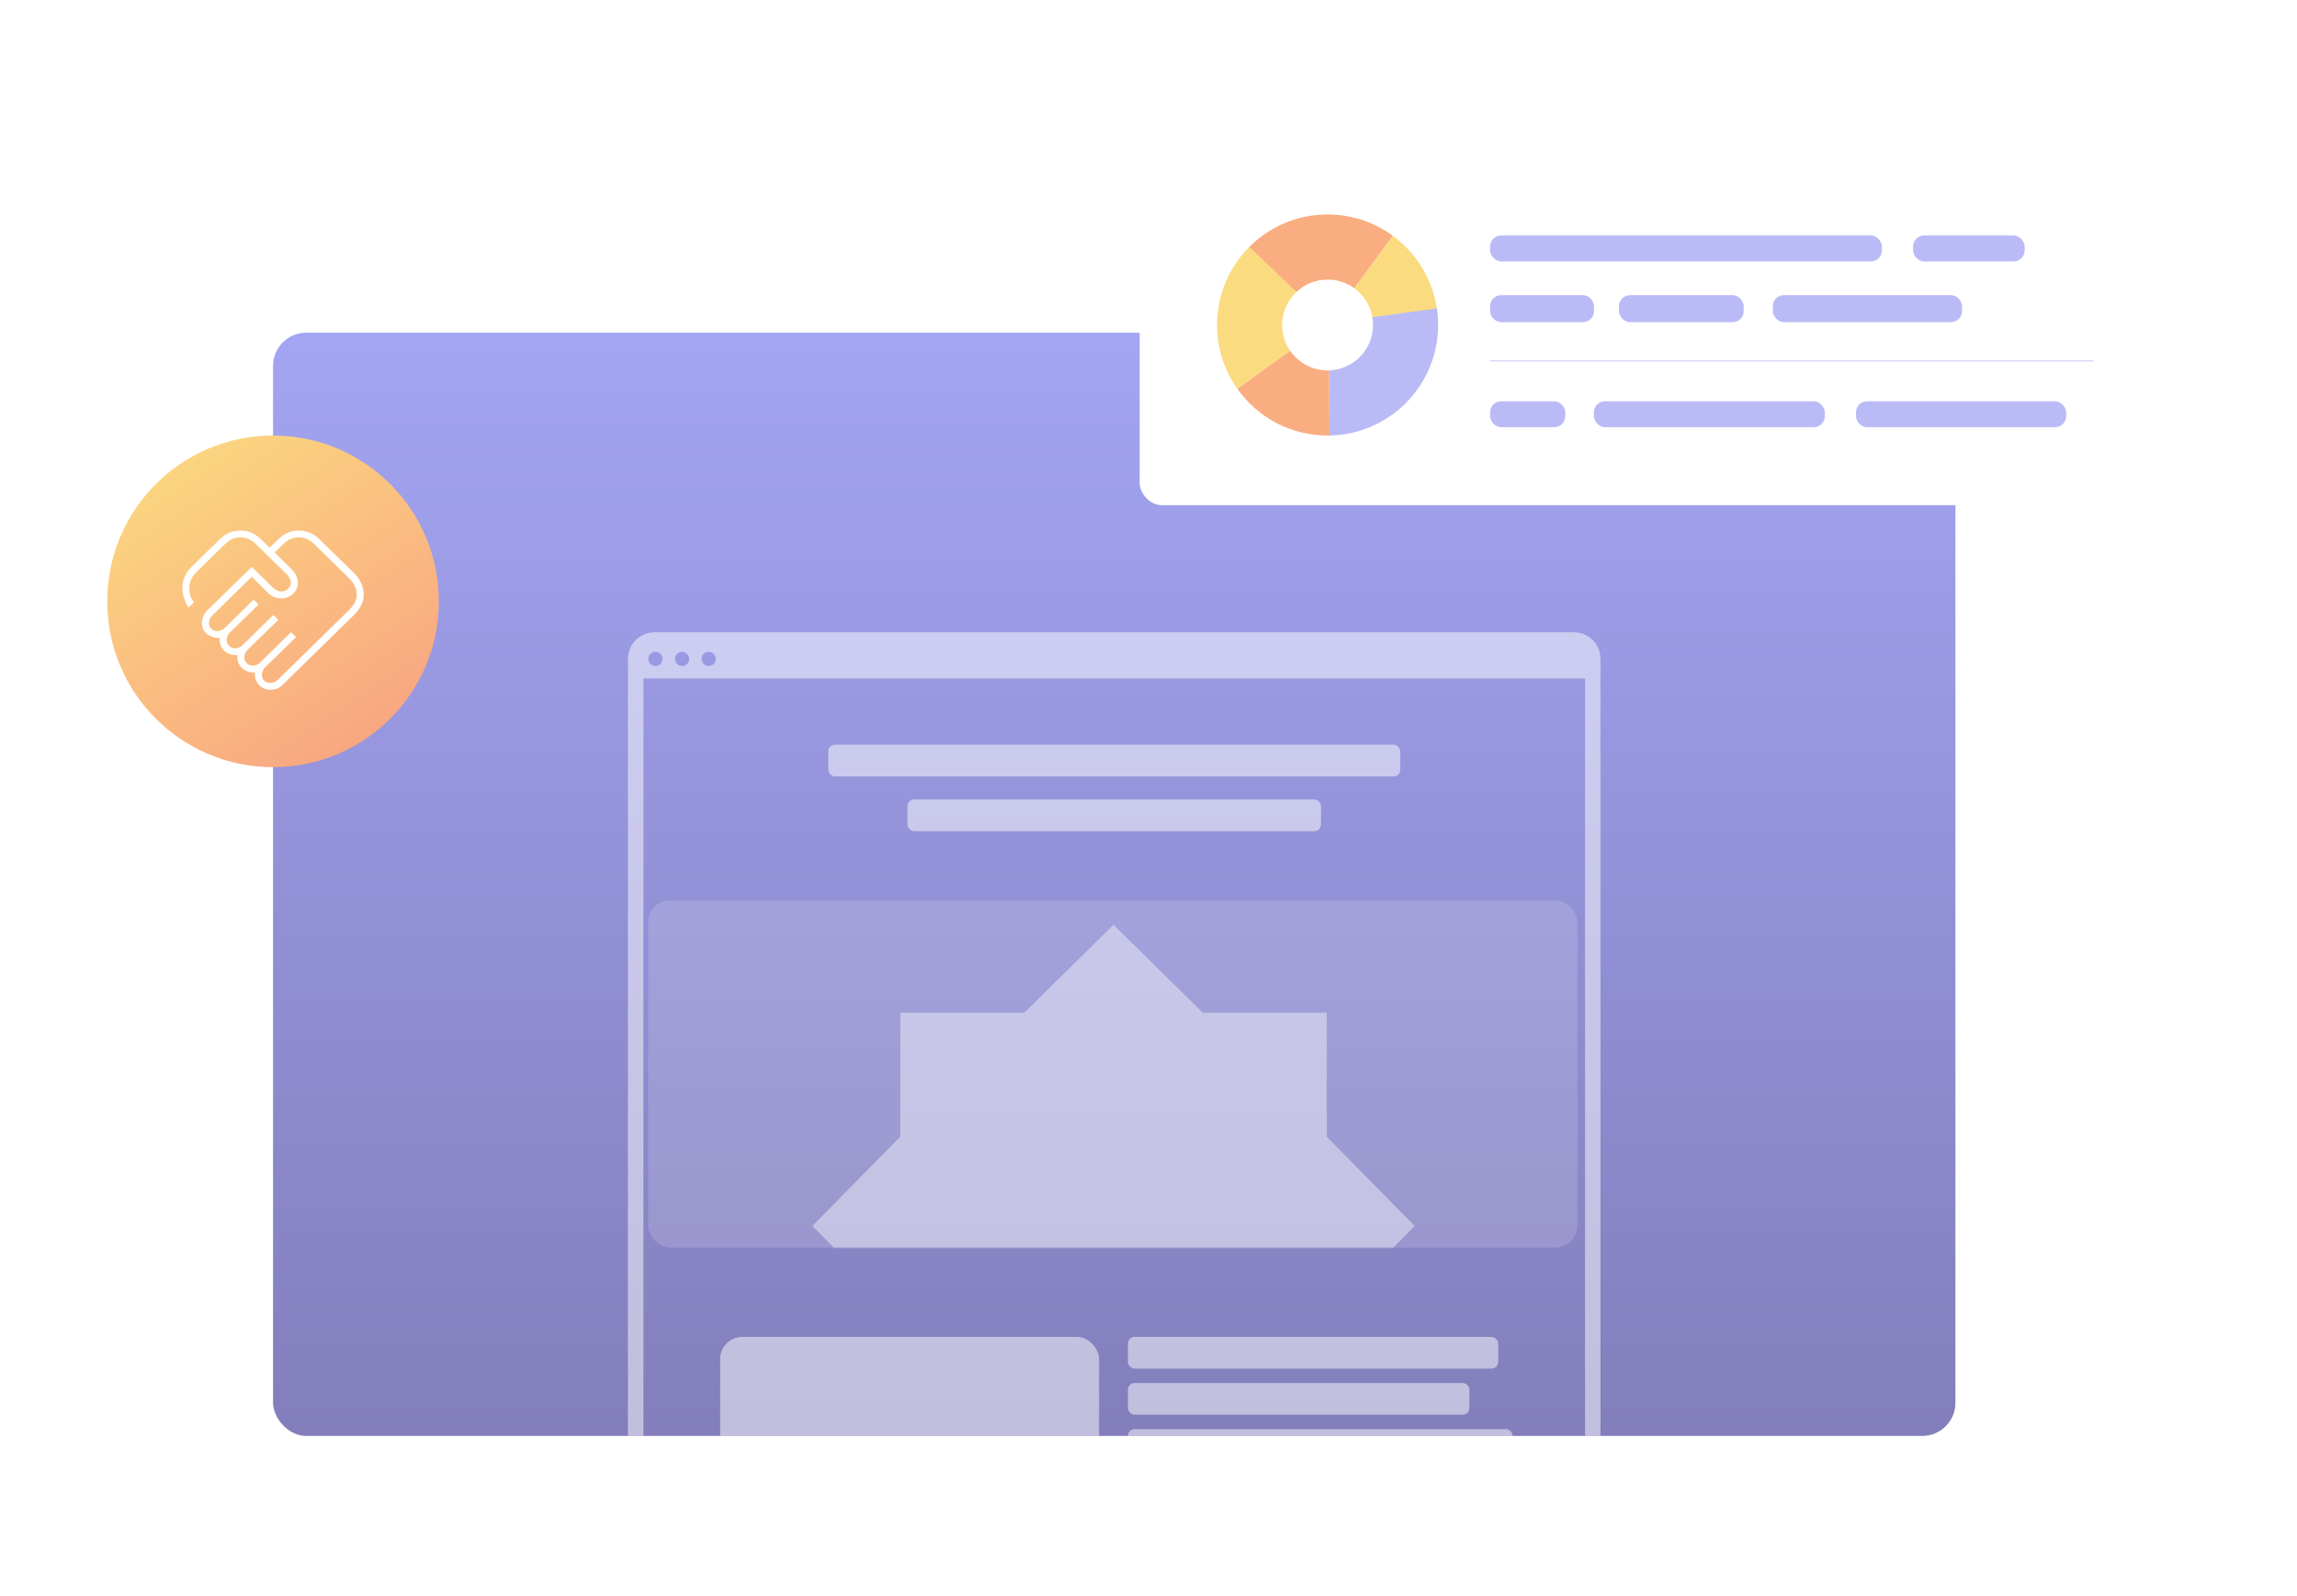 <?xml version="1.0" encoding="UTF-8"?> <svg xmlns="http://www.w3.org/2000/svg" width="2078" height="1444" viewBox="0 0 2078 1444" fill="none"><rect opacity="0.67" x="247" y="301" width="1522" height="998" rx="30" fill="url(#paint0_linear_671_5442)"></rect><mask id="mask0_671_5442" style="mask-type:alpha" maskUnits="userSpaceOnUse" x="480" y="381" width="1056" height="918"><rect x="480" y="381" width="1056" height="918" fill="#D9D9D9"></rect></mask><g mask="url(#mask0_671_5442)"><g opacity="0.5"><path fill-rule="evenodd" clip-rule="evenodd" d="M582.078 1687.58V613.743H1433.92V1687.58H582.078ZM592.161 572C578.861 572 568.078 582.782 568.078 596.083V1687.58V1701.58H582.078H1433.92H1447.92V1687.58V596.083C1447.92 582.782 1437.13 572 1423.83 572H592.161ZM592.964 602.504C596.511 602.504 599.386 599.629 599.386 596.082C599.386 592.535 596.511 589.66 592.964 589.66C589.417 589.66 586.542 592.535 586.542 596.082C586.542 599.629 589.417 602.504 592.964 602.504ZM623.475 596.082C623.475 599.629 620.6 602.504 617.053 602.504C613.506 602.504 610.631 599.629 610.631 596.082C610.631 592.535 613.506 589.66 617.053 589.66C620.6 589.66 623.475 592.535 623.475 596.082ZM641.129 602.504C644.675 602.504 647.551 599.629 647.551 596.082C647.551 592.535 644.675 589.66 641.129 589.66C637.582 589.66 634.706 592.535 634.706 596.082C634.706 599.629 637.582 602.504 641.129 602.504Z" fill="white"></path><rect x="651.504" y="1209.39" width="342.811" height="189.002" rx="20" fill="white"></rect><rect x="1020.39" y="1209.39" width="334.99" height="28.676" rx="6" fill="white"></rect><rect x="1020.39" y="1251.1" width="308.921" height="28.676" rx="6" fill="white"></rect><rect x="1020.39" y="1292.81" width="348.025" height="28.676" rx="6" fill="white"></rect><rect x="749.266" y="673.67" width="517.475" height="28.676" rx="6" fill="white"></rect><rect x="820.949" y="723.201" width="374.094" height="28.676" rx="6" fill="white"></rect><rect opacity="0.3" x="586.328" y="814.443" width="840.734" height="314.135" rx="20" fill="white"></rect><mask id="mask1_671_5442" style="mask-type:alpha" maskUnits="userSpaceOnUse" x="586" y="814" width="842" height="315"><rect x="586.328" y="814.443" width="840.734" height="314.135" rx="20" fill="white"></rect></mask><g mask="url(#mask1_671_5442)"><path fill-rule="evenodd" clip-rule="evenodd" d="M926.583 1301.89L1007.35 1381.45L1088.11 1301.89H1200.21V1189.79L1279.77 1109.03L1200.21 1028.26V916.159H1088.11L1007.35 836.602L926.583 916.159H814.479V1028.26L734.922 1109.03L814.479 1189.79V1301.89H926.583Z" fill="white"></path></g></g></g><g filter="url(#filter0_d_671_5442)"><rect x="1031" y="144" width="949" height="313" rx="20" fill="white"></rect></g><g opacity="0.5"><path d="M1202.37 335.06C1224.43 334.339 1242.09 316.24 1242.09 294.002C1242.09 291.506 1241.86 289.069 1241.44 286.7L1299.82 278.562C1300.59 283.594 1301 288.751 1301 294.004C1301 348.651 1257.17 393.057 1202.74 393.983L1202.37 335.06Z" fill="#7678ED"></path><path d="M1241.46 286.877C1239.59 276.179 1233.59 266.906 1225.15 260.764L1260 213.268C1281.03 228.655 1295.82 252.047 1299.87 278.962C1283.88 281.142 1261.05 284.232 1241.46 286.877Z" fill="#F7B801"></path><path d="M1201 194C1223.07 194 1243.46 201.155 1260.01 213.263L1225.15 260.76C1218.37 255.825 1210.03 252.908 1201.01 252.908C1189.93 252.908 1179.88 257.297 1172.5 264.417L1129.51 224.095C1147.66 205.531 1172.98 194 1201 194Z" fill="#F35B04"></path><path d="M1172.82 264.115C1164.88 271.605 1159.91 282.222 1159.91 294.002C1159.91 302.673 1162.6 310.713 1167.18 317.342L1119.39 351.795C1107.8 335.477 1101 315.533 1101 294.002C1101 266.402 1112.18 241.415 1130.26 223.318L1172.82 264.115Z" fill="#F7B801"></path><path d="M1119.39 351.795L1167.19 317.342C1174.61 328.063 1186.98 335.092 1201.01 335.092C1201.46 335.092 1201.92 335.075 1202.38 335.058L1202.76 393.981C1202.18 393.989 1201.59 394 1201.01 394C1167.3 394 1137.51 377.334 1119.39 351.795Z" fill="#F35B04"></path></g><g opacity="0.5"><rect x="1348" y="266.997" width="94.048" height="24.453" rx="10" fill="#7678ED"></rect><rect x="1348" y="363" width="68.082" height="23.477" rx="10" fill="#7678ED"></rect><rect x="1348" y="213" width="354.499" height="23.477" rx="10" fill="#7678ED"></rect><rect x="1603.81" y="266.997" width="171.168" height="24.453" rx="10" fill="#7678ED"></rect><rect x="1679.02" y="363" width="190.162" height="23.477" rx="10" fill="#7678ED"></rect><rect x="1464.62" y="266.997" width="112.858" height="24.453" rx="10" fill="#7678ED"></rect><rect x="1441.91" y="363" width="208.943" height="23.477" rx="10" fill="#7678ED"></rect><rect x="1730.67" y="213" width="100.95" height="23.477" rx="10" fill="#7678ED"></rect><line x1="1348" y1="326.5" x2="1894" y2="326.5" stroke="#9FA1F2"></line></g><g filter="url(#filter1_d_671_5442)"><circle cx="247" cy="544" r="150" fill="url(#paint1_linear_671_5442)"></circle></g><path d="M244.486 617.831C245.692 617.831 246.924 617.587 248.18 617.099C249.435 616.611 250.44 615.946 251.196 615.102L315.957 551.654C318.046 549.608 319.692 547.471 320.894 545.242C322.097 543.016 322.699 540.582 322.699 537.942C322.699 535.259 322.097 532.652 320.894 530.123C319.692 527.594 318.046 525.307 315.957 523.26L284.292 492.262C282.202 490.216 280.023 488.681 277.756 487.657C275.487 486.634 272.982 486.123 270.242 486.123C267.545 486.123 265.033 486.634 262.706 487.657C260.378 488.681 258.221 490.216 256.236 492.262L248.454 499.881L264.256 515.395C265.715 516.855 266.944 518.616 267.942 520.678C268.939 522.739 269.437 524.88 269.437 527.1C269.437 531.048 268.001 534.395 265.128 537.14C262.257 539.886 258.858 541.259 254.93 541.259C252.461 541.259 250.284 540.912 248.399 540.218C246.514 539.524 244.795 538.458 243.242 537.018L227.754 521.735L191.791 556.943C190.898 557.817 190.21 558.855 189.727 560.057C189.244 561.257 189.002 562.434 189.002 563.587C189.002 565.79 189.714 567.562 191.138 568.903C192.561 570.245 194.346 570.916 196.495 570.916C197.78 570.916 199.035 570.638 200.259 570.083C201.483 569.529 202.472 568.881 203.229 568.141L229.442 542.478L233.947 546.888L207.781 572.351C206.888 573.327 206.2 574.396 205.717 575.559C205.234 576.72 204.992 577.908 204.992 579.122C204.992 581.136 205.737 582.874 207.228 584.334C208.72 585.794 210.495 586.524 212.553 586.524C213.792 586.524 215.024 586.28 216.247 585.792C217.47 585.303 218.46 584.637 219.217 583.793L247.32 556.28L251.825 560.69L223.769 588.004C223.013 588.847 222.359 589.872 221.809 591.079C221.258 592.285 220.982 593.516 220.982 594.774C220.982 596.79 221.727 598.527 223.218 599.987C224.709 601.448 226.484 602.178 228.543 602.178C229.782 602.178 230.98 601.942 232.135 601.469C233.29 600.995 234.314 600.322 235.207 599.448L263.31 571.934L267.815 576.345L239.712 603.858C238.819 604.733 238.131 605.802 237.648 607.066C237.164 608.331 236.923 609.503 236.923 610.583C236.923 612.763 237.653 614.516 239.114 615.842C240.573 617.168 242.364 617.831 244.486 617.831ZM244.498 624C240.509 624 237.107 622.517 234.293 619.551C231.478 616.585 230.254 612.843 230.621 608.323C225.979 608.493 222.115 607.195 219.028 604.43C215.94 601.663 214.475 597.751 214.633 592.693C209.571 592.744 205.582 591.353 202.668 588.521C199.754 585.688 198.428 581.861 198.691 577.039C194.27 577.194 190.5 576.063 187.38 573.646C184.26 571.23 182.701 567.837 182.701 563.467C182.701 561.504 183.107 559.537 183.921 557.567C184.733 555.595 185.839 553.902 187.239 552.486L227.754 512.819L246.974 531.635C247.961 532.601 249.144 533.411 250.523 534.065C251.903 534.717 253.388 535.043 254.977 535.043C257.067 535.043 258.949 534.249 260.623 532.661C262.298 531.072 263.136 529.193 263.136 527.024C263.136 525.728 262.818 524.477 262.183 523.268C261.549 522.06 260.738 520.921 259.751 519.852L231.567 492.262C229.477 490.216 227.272 488.681 224.951 487.657C222.63 486.634 220.099 486.123 217.359 486.123C214.663 486.123 212.203 486.634 209.981 487.657C207.758 488.681 205.606 490.206 203.524 492.232L177.581 517.647C175.461 519.724 173.867 522.029 172.801 524.564C171.735 527.098 171.239 529.925 171.312 533.046C171.281 535.241 171.662 537.369 172.455 539.43C173.247 541.493 174.252 543.372 175.472 545.068L170.604 549.679C169.133 547.561 167.86 544.996 166.782 541.984C165.707 538.972 165.116 535.892 165.011 532.746C164.906 528.942 165.56 525.355 166.973 521.987C168.384 518.62 170.419 515.636 173.076 513.035L198.801 487.851C201.489 485.218 204.39 483.251 207.503 481.951C210.614 480.65 213.953 480 217.521 480C221.088 480 224.408 480.65 227.48 481.951C230.552 483.251 233.432 485.218 236.12 487.851L243.902 495.47L251.684 487.851C254.372 485.218 257.246 483.251 260.305 481.951C263.365 480.65 266.679 480 270.246 480C273.813 480 277.159 480.65 280.283 481.951C283.408 483.251 286.314 485.218 289.003 487.851L320.462 518.649C323.151 521.281 325.246 524.29 326.747 527.677C328.249 531.064 329 534.488 329 537.948C329 541.409 328.249 544.643 326.747 547.65C325.246 550.658 323.151 553.478 320.462 556.111L255.702 619.513C254.136 621.148 252.409 622.305 250.521 622.984C248.631 623.661 246.624 624 244.498 624Z" fill="white"></path><defs><filter id="filter0_d_671_5442" x="1016" y="129" width="979" height="343" filterUnits="userSpaceOnUse" color-interpolation-filters="sRGB"><feFlood flood-opacity="0" result="BackgroundImageFix"></feFlood><feColorMatrix in="SourceAlpha" type="matrix" values="0 0 0 0 0 0 0 0 0 0 0 0 0 0 0 0 0 0 127 0" result="hardAlpha"></feColorMatrix><feOffset></feOffset><feGaussianBlur stdDeviation="7.5"></feGaussianBlur><feComposite in2="hardAlpha" operator="out"></feComposite><feColorMatrix type="matrix" values="0 0 0 0 0 0 0 0 0 0 0 0 0 0 0 0 0 0 0.15 0"></feColorMatrix><feBlend mode="normal" in2="BackgroundImageFix" result="effect1_dropShadow_671_5442"></feBlend><feBlend mode="normal" in="SourceGraphic" in2="effect1_dropShadow_671_5442" result="shape"></feBlend></filter><filter id="filter1_d_671_5442" x="82" y="379" width="330" height="330" filterUnits="userSpaceOnUse" color-interpolation-filters="sRGB"><feFlood flood-opacity="0" result="BackgroundImageFix"></feFlood><feColorMatrix in="SourceAlpha" type="matrix" values="0 0 0 0 0 0 0 0 0 0 0 0 0 0 0 0 0 0 127 0" result="hardAlpha"></feColorMatrix><feOffset></feOffset><feGaussianBlur stdDeviation="7.5"></feGaussianBlur><feComposite in2="hardAlpha" operator="out"></feComposite><feColorMatrix type="matrix" values="0 0 0 0 0 0 0 0 0 0 0 0 0 0 0 0 0 0 0.15 0"></feColorMatrix><feBlend mode="normal" in2="BackgroundImageFix" result="effect1_dropShadow_671_5442"></feBlend><feBlend mode="normal" in="SourceGraphic" in2="effect1_dropShadow_671_5442" result="shape"></feBlend></filter><linearGradient id="paint0_linear_671_5442" x1="1008" y1="301" x2="1008" y2="1299" gradientUnits="userSpaceOnUse"><stop stop-color="#7678ED"></stop><stop offset="1" stop-color="#463F9A"></stop></linearGradient><linearGradient id="paint1_linear_671_5442" x1="159.609" y1="394" x2="359.174" y2="694" gradientUnits="userSpaceOnUse"><stop stop-color="#FBD880"></stop><stop offset="1" stop-color="#F9A181"></stop></linearGradient></defs></svg> 